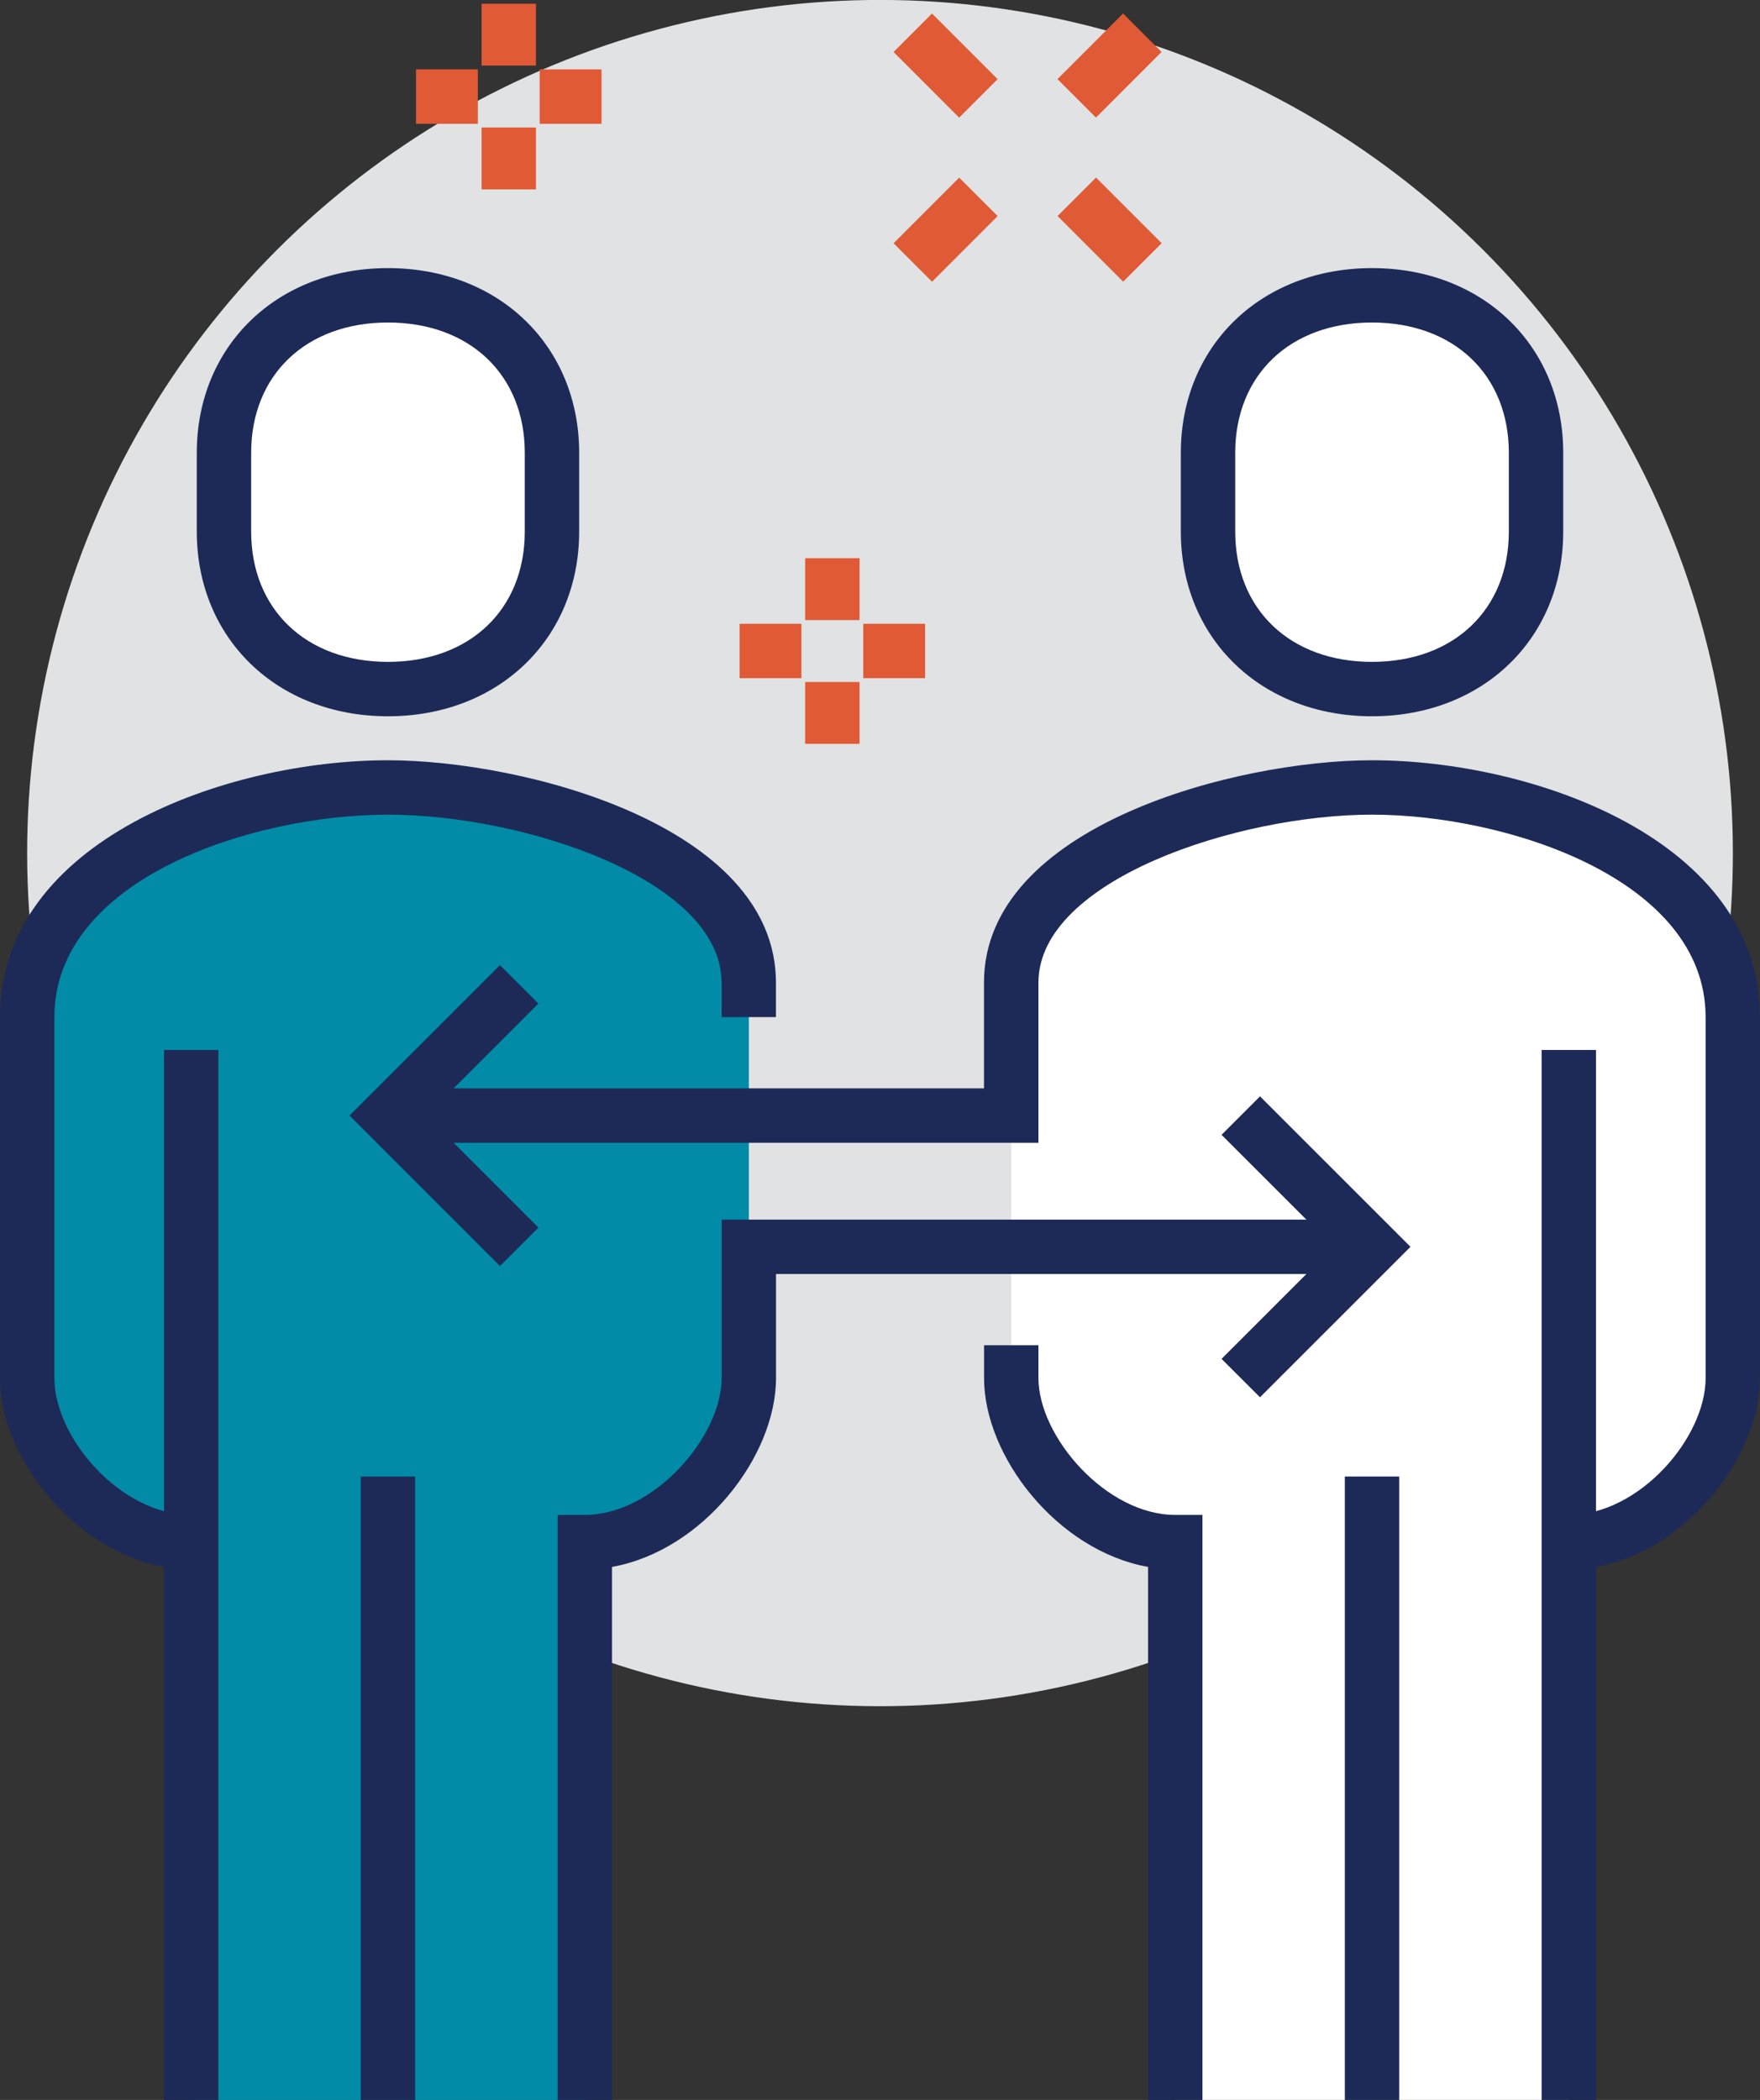 <svg xmlns="http://www.w3.org/2000/svg" id="Layer_2" viewBox="0 0 226.55 270.22"><rect x="0" y="0" width="226.55" height="270.22" fill="#333333" stroke="none"/><g id="flattened"><circle cx="113.28" cy="109.78" r="109.78" transform="translate(-44.45 112.25) rotate(-45)" style="fill:#e0e2e3; stroke-width:0px;"></circle><path d="M49.94,101.33c-17.6,0-46.44,8.44-46.44,29.56v46.44c0,9.77,10.16,21.11,21.11,21.11v71.78h50.67v-71.78c10.75,0,21.11-11.44,21.11-21.11v-50.89c0-16.59-28.84-25.11-46.44-25.11Z" style="fill:#018ba6; stroke-width:0px;"></path><path d="M176.61,101.33c-17.6,0-46.44,8.52-46.44,25.11v50.89c0,9.67,10.36,21.11,21.11,21.11v71.78h50.67v-71.78c10.95,0,21.11-11.34,21.11-21.11v-46.44c0-21.11-28.84-29.56-46.44-29.56Z" style="fill:#fff; stroke-width:0px;"></path><path d="M24.61,201.94c-13.25,0-24.61-13.53-24.61-24.61v-46.44c0-22.8,29.21-33.06,49.94-33.06,17.42,0,49.94,8.39,49.94,28.61v4.44h-7v-4.44c0-13.19-25.43-21.61-42.94-21.61s-42.94,8.28-42.94,26.06v46.44c0,7.69,8.54,17.61,17.61,17.61v7Z" style="fill:#1d2a57; stroke-width:0px;"></path><rect x="21.11" y="135.11" width="7" height="135.11" style="fill:#1d2a57; stroke-width:0px;"></rect><rect x="46.44" y="190" width="7" height="80.22" style="fill:#1d2a57; stroke-width:0px;"></rect><path d="M78.78,270.22h-7v-75.28h3.5c8.9,0,17.61-10.08,17.61-17.61v-20.39h83.72v7h-76.72v13.39c0,10.09-9.42,22.21-21.11,24.3v68.59Z" style="fill:#1d2a57; stroke-width:0px;"></path><path d="M201.94,201.94v-7c9.07,0,17.61-9.92,17.61-17.61v-46.44c0-17.77-25.62-26.06-42.94-26.06s-42.94,8.42-42.94,21.61v20.61H49.94v-7h76.72v-13.61c0-20.22,32.53-28.61,49.94-28.61,20.74,0,49.94,10.26,49.94,33.06v46.44c0,11.08-11.36,24.61-24.61,24.61Z" style="fill:#1d2a57; stroke-width:0px;"></path><rect x="198.44" y="135.11" width="7" height="135.11" style="fill:#1d2a57; stroke-width:0px;"></rect><rect x="173.11" y="190" width="7" height="80.22" style="fill:#1d2a57; stroke-width:0px;"></rect><path d="M154.78,270.22h-7v-68.59c-11.69-2.09-21.11-14.21-21.11-24.3v-4.22h7v4.22c0,7.53,8.71,17.61,17.61,17.61h3.5v75.28Z" style="fill:#1d2a57; stroke-width:0px;"></path><polygon points="162.19 179.8 157.24 174.86 171.66 160.44 157.24 146.03 162.19 141.08 181.56 160.44 162.19 179.8" style="fill:#1d2a57; stroke-width:0px;"></polygon><polygon points="64.36 162.92 44.99 143.55 64.36 124.19 69.31 129.14 54.89 143.55 69.31 157.97 64.36 162.92" style="fill:#1d2a57; stroke-width:0px;"></polygon><path d="M49.94,88.67c12.3,0,21.11-8.27,21.11-20.27v-10.13c0-11.99-8.81-20.27-21.11-20.27s-21.11,8.28-21.11,20.27v10.13c0,11.99,8.81,20.27,21.11,20.27Z" style="fill:#fff; stroke-width:0px;"></path><path d="M49.94,92.17c-14.26,0-24.61-10-24.61-23.77v-10.13c0-13.77,10.35-23.77,24.61-23.77s24.61,10,24.61,23.77v10.13c0,13.77-10.35,23.77-24.61,23.77ZM49.94,41.5c-10.53,0-17.61,6.74-17.61,16.77v10.13c0,10.03,7.08,16.77,17.61,16.77s17.61-6.74,17.61-16.77v-10.13c0-10.03-7.08-16.77-17.61-16.77Z" style="fill:#1d2a57; stroke-width:0px;"></path><path d="M176.61,88.67c12.3,0,21.11-8.27,21.11-20.27v-10.13c0-11.99-8.81-20.27-21.11-20.27s-21.11,8.28-21.11,20.27v10.13c0,11.99,8.81,20.27,21.11,20.27Z" style="fill:#fff; stroke-width:0px;"></path><path d="M176.61,92.17c-14.26,0-24.61-10-24.61-23.77v-10.13c0-13.77,10.35-23.77,24.61-23.77s24.61,10,24.61,23.77v10.13c0,13.77-10.35,23.77-24.61,23.77ZM176.61,41.5c-10.53,0-17.61,6.74-17.61,16.77v10.13c0,10.03,7.08,16.77,17.61,16.77s17.61-6.74,17.61-16.77v-10.13c0-10.03-7.08-16.77-17.61-16.77Z" style="fill:#1d2a57; stroke-width:0px;"></path><rect x="115.75" y="26.06" width="11.94" height="7" transform="translate(14.76 94.74) rotate(-45.01)" style="fill:#e05a35; stroke-width:0px;"></rect><rect x="136.86" y="4.94" width="11.94" height="7" transform="translate(35.87 103.48) rotate(-45.01)" style="fill:#e05a35; stroke-width:0px;"></rect><rect x="139.33" y="23.58" width="7" height="11.94" transform="translate(20.94 109.65) rotate(-45)" style="fill:#e05a35; stroke-width:0px;"></rect><rect x="118.22" y="2.47" width="7" height="11.94" transform="translate(29.68 88.54) rotate(-45)" style="fill:#e05a35; stroke-width:0px;"></rect><rect x="103.64" y="71.83" width="7" height="7.96" style="fill:#e05a35; stroke-width:0px;"></rect><rect x="103.64" y="87.76" width="7" height="7.96" style="fill:#e05a35; stroke-width:0px;"></rect><rect x="95.2" y="80.27" width="7.96" height="7" style="fill:#e05a35; stroke-width:0px;"></rect><rect x="111.12" y="80.27" width="7.96" height="7" style="fill:#e05a35; stroke-width:0px;"></rect><rect x="61.99" y=".48" width="7" height="7.96" style="fill:#e05a35; stroke-width:0px;"></rect><rect x="61.99" y="16.41" width="7" height="7.96" style="fill:#e05a35; stroke-width:0px;"></rect><rect x="53.55" y="8.93" width="7.96" height="7" style="fill:#e05a35; stroke-width:0px;"></rect><rect x="69.47" y="8.93" width="7.96" height="7" style="fill:#e05a35; stroke-width:0px;"></rect></g></svg>